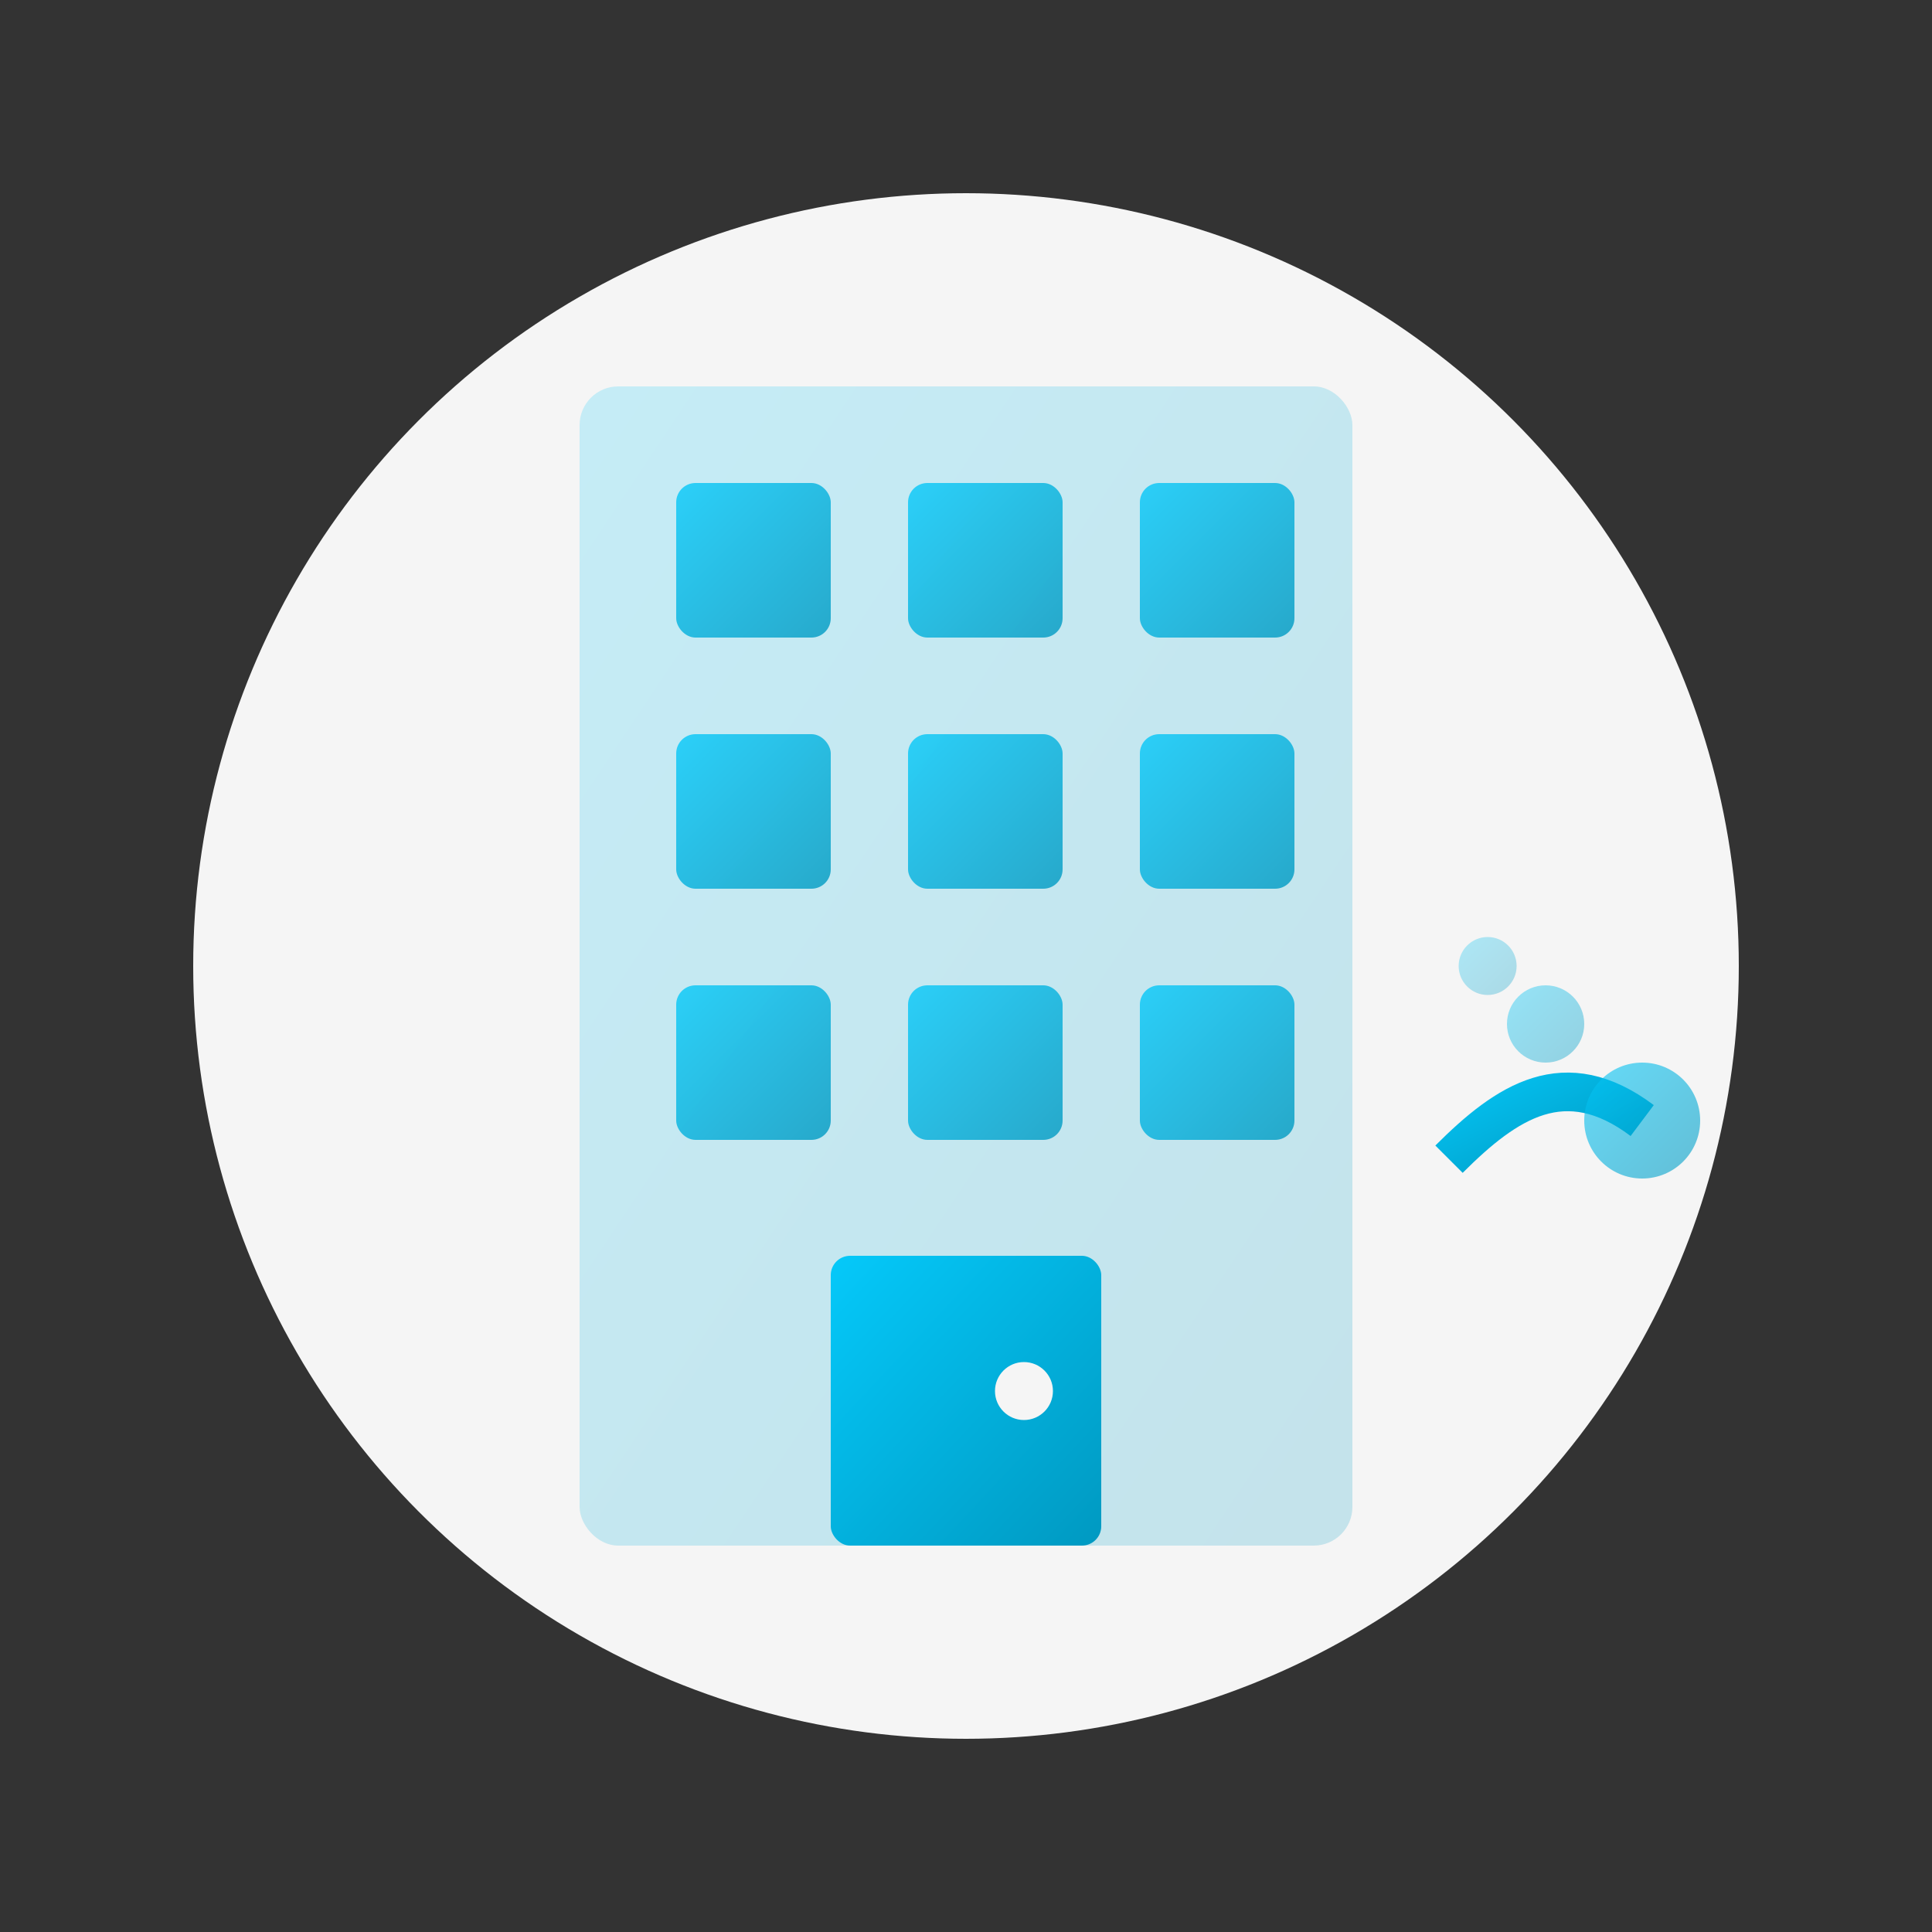 <svg width="100" height="100" viewBox="0 0 100 100" xmlns="http://www.w3.org/2000/svg">
  <rect x="0" y="0" width="100" height="100" fill="#333333" stroke="none"/>
  <defs>
    <linearGradient id="gradient" x1="0%" y1="0%" x2="100%" y2="100%">
      <stop offset="0%" stop-color="#05c9fa"/>
      <stop offset="100%" stop-color="#0099c1"/>
    </linearGradient>
  </defs>
  
  <!-- Background circle -->
  <circle cx="50" cy="50" r="40" fill="#f5f5f5"/>
  
  <!-- Office building outline -->
  <rect x="30" y="20" width="40" height="60" rx="2" fill="url(#gradient)" opacity="0.2"/>
  
  <!-- Windows -->
  <rect x="35" y="25" width="8" height="8" rx="1" fill="url(#gradient)" opacity="0.8"/>
  <rect x="47" y="25" width="8" height="8" rx="1" fill="url(#gradient)" opacity="0.8"/>
  <rect x="59" y="25" width="8" height="8" rx="1" fill="url(#gradient)" opacity="0.8"/>
  
  <rect x="35" y="38" width="8" height="8" rx="1" fill="url(#gradient)" opacity="0.8"/>
  <rect x="47" y="38" width="8" height="8" rx="1" fill="url(#gradient)" opacity="0.8"/>
  <rect x="59" y="38" width="8" height="8" rx="1" fill="url(#gradient)" opacity="0.8"/>
  
  <rect x="35" y="51" width="8" height="8" rx="1" fill="url(#gradient)" opacity="0.8"/>
  <rect x="47" y="51" width="8" height="8" rx="1" fill="url(#gradient)" opacity="0.8"/>
  <rect x="59" y="51" width="8" height="8" rx="1" fill="url(#gradient)" opacity="0.8"/>
  
  <!-- Door -->
  <rect x="43" y="65" width="14" height="15" rx="1" fill="url(#gradient)"/>
  <circle cx="53" cy="72" r="1.5" fill="#f5f5f5"/>
  
  <!-- Cleaning elements -->
  <path d="M75,60 C78,57 81,55 85,58" stroke="url(#gradient)" stroke-width="2" fill="none"/>
  <circle cx="85" cy="58" r="3" fill="url(#gradient)" opacity="0.6"/>
  <circle cx="80" cy="53" r="2" fill="url(#gradient)" opacity="0.4"/>
  <circle cx="77" cy="50" r="1.5" fill="url(#gradient)" opacity="0.3"/>
</svg>
